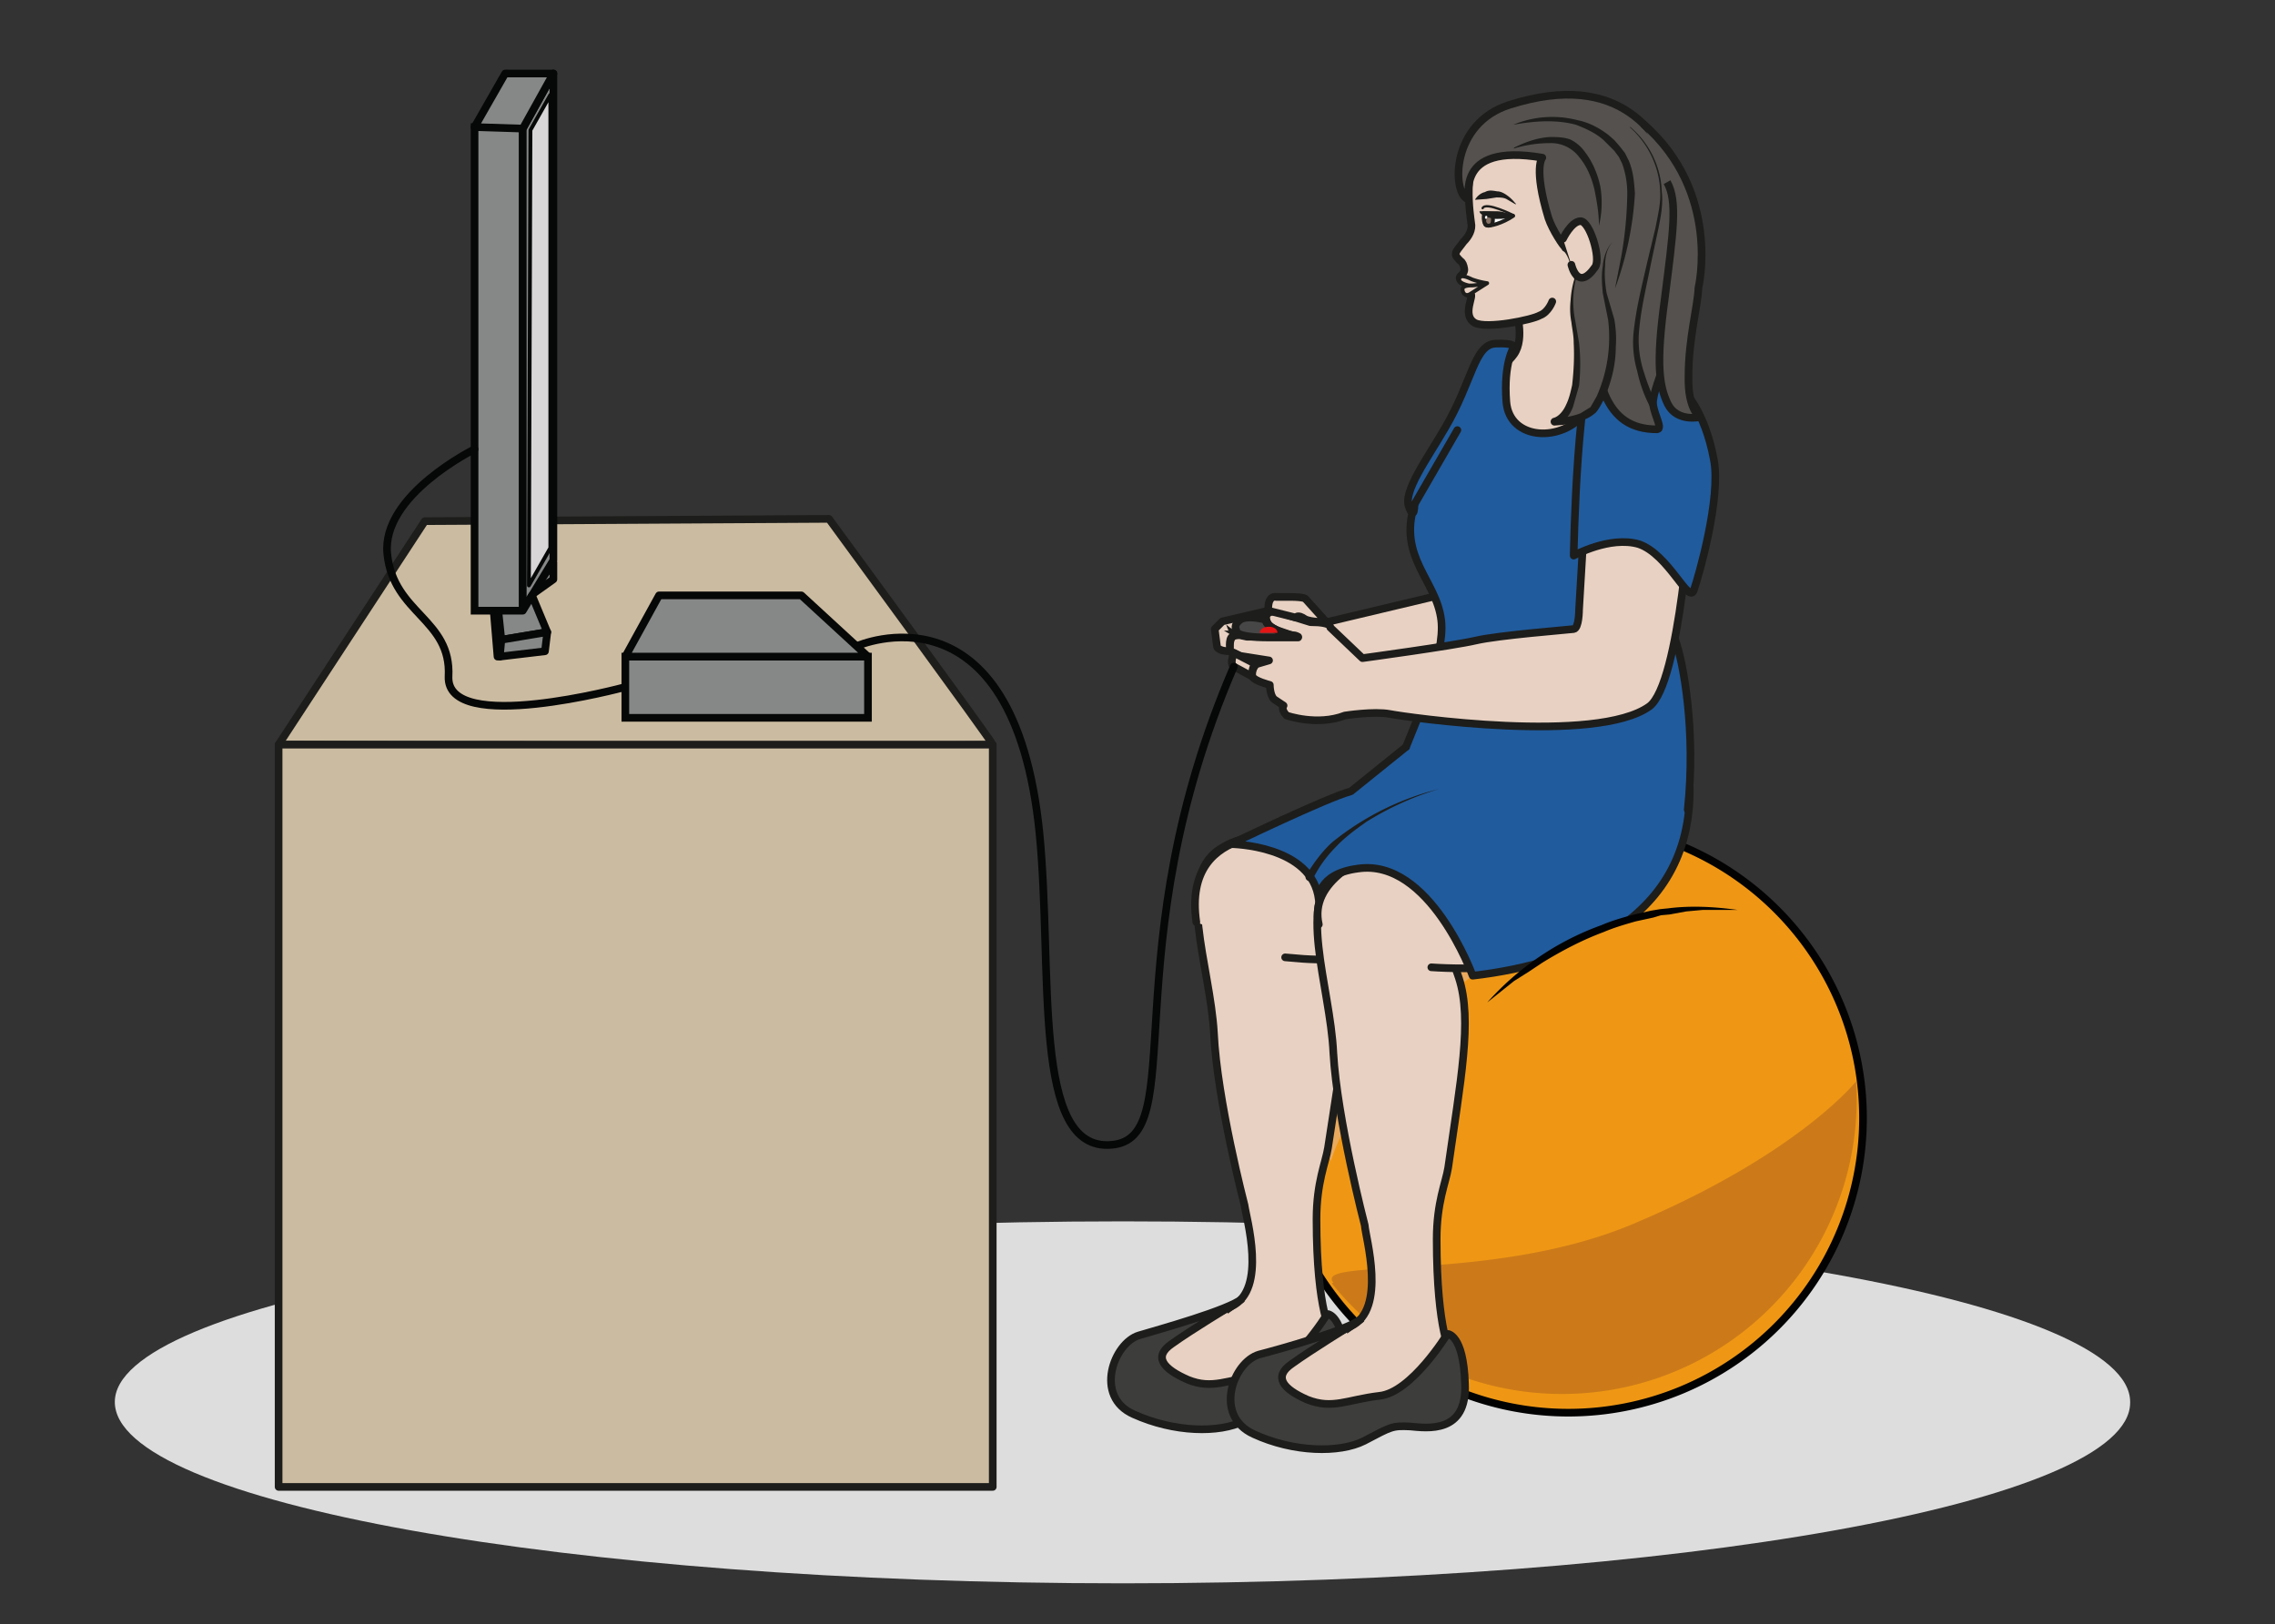 <svg xmlns="http://www.w3.org/2000/svg" viewBox="0 0 396.2 282.9" height="282.9" width="396.2"><rect x="0" y="0" width="396.2" height="282.9" fill="#333333" stroke="none"/><defs><clipPath id="h" clipPathUnits="userSpaceOnUse"><path d="M-406.7 874.6L384.9 424-65.5-367.3-857.1 83.3z"/></clipPath><clipPath id="a" clipPathUnits="userSpaceOnUse"><path d="M0 212.2h297.2V0H0z"/></clipPath><clipPath id="c" clipPathUnits="userSpaceOnUse"><path d="M0 212.2h297.2V0H0z"/></clipPath><clipPath id="d" clipPathUnits="userSpaceOnUse"><path d="M0 212.2h297.2V0H0z"/></clipPath><clipPath id="e" clipPathUnits="userSpaceOnUse"><path d="M0 212.2h297.2V0H0z"/></clipPath><clipPath id="f" clipPathUnits="userSpaceOnUse"><path d="M-278.7 383.6a10.4 10.4 0 1120.6 1"/></clipPath><clipPath id="g" clipPathUnits="userSpaceOnUse"><path d="M-570.2 162.7L-143.7-80 98 344.6l-426.5 242.7z"/></clipPath><clipPath id="b" clipPathUnits="userSpaceOnUse"><path d="M0 212.2h297.2V0H0z"/></clipPath><clipPath id="m" clipPathUnits="userSpaceOnUse"><path d="M-406.7 874.6L384.9 424-65.5-367.3-857.1 83.3z"/></clipPath><clipPath id="j" clipPathUnits="userSpaceOnUse"><path d="M0 212.2h297.2V0H0z"/></clipPath><clipPath id="k" clipPathUnits="userSpaceOnUse"><path d="M-258.1 384.7a10.4 10.4 0 01-19.3 3c-.8-1.3-1.2-2.7-1.3-4"/></clipPath><clipPath id="l" clipPathUnits="userSpaceOnUse"><path d="M-570.2 162.7L-143.7-80 98 344.6l-426.5 242.7z"/></clipPath><clipPath id="o" clipPathUnits="userSpaceOnUse"><path d="M0 212.2h297.2V0H0z"/></clipPath><radialGradient id="i" spreadMethod="pad" gradientTransform="scale(22.148 -22.148) rotate(29.6 27 -31.2)" gradientUnits="userSpaceOnUse" r="1" cy="0" cx="0" fy="0" fx="0"><stop offset="0" stop-color="#fff"/><stop offset="1" stop-color="#543088"/></radialGradient><radialGradient id="n" spreadMethod="pad" gradientTransform="scale(22.147 -22.147) rotate(29.6 27 -31.2)" gradientUnits="userSpaceOnUse" r="1" cy="0" cx="0" fy="0" fx="0"><stop offset="0" stop-color="#fff"/><stop offset="1" stop-color="#543088"/></radialGradient></defs><g clip-path="url(#a)" transform="matrix(1.333 0 0 -1.333 0 283)"><path d="M278.3 29c0-13-59-23.6-131.6-23.6C74 5.4 15 16 15 29.1 15 42 74 52.7 146.7 52.7c72.7 0 131.6-10.6 131.6-23.6" fill="#ddd"/></g><g clip-path="url(#b)" transform="matrix(1.333 0 0 -1.333 0 283)"><path d="M166.4 66.2a38.5 38.5 0 1177 0 38.5 38.5 0 01-77 0" fill="#ef9714"/><path d="M166.4 66.2a38.5 38.5 0 1177 0 38.5 38.5 0 01-77 0z" fill="none" stroke="#020202" stroke-miterlimit="10"/><path d="M174 44.6A38.5 38.5 0 01242.5 71s-7.6-9.6-29.3-18.7c-18.4-7.7-41.7-4.3-39-7.6" fill="#cc7a19"/><path d="M207.8 94.6a25.2 25.2 0 01-33.9-34s2 7.8 12.5 19c9 9.6 23.9 13.8 21.4 15" fill="#eaaa5d"/><path d="M160.9 41.6c-4.7-2.2-12.5-6.4-11.3-8.6 1.2-2.1 6.8-7 9.7-4.6 3 2.3 7.8 1.8 10.5 3.5 2.8 1.8 4.2 6.1 4.2 6.1s-2 2.7-2 15c0 4.8 1.2 7.4 1.5 9.3 1.7 11.2 3.3 19.3 1.4 24.8-4.8 14.7-9.8 18-15.6 14.2-5.8-3.8-1.2-15.2-.7-24 .4-8.7 4-22.5 4-22.5.2-1.6 3-11-1.7-13.2" fill="#e8d1c2"/><path d="M160.9 41.6c-4.7-2.2-12.5-6.4-11.3-8.6 1.2-2.1 6.8-7 9.7-4.6 3 2.3 7.8 1.8 10.5 3.5 2.8 1.8 4.2 6.1 4.2 6.1s-2 2.7-2 15c0 4.8 1.2 7.4 1.5 9.3 1.7 11.2 3.3 19.3 1.4 24.8-4.8 14.7-9.8 18-15.6 14.2-5.8-3.8-1.2-15.2-.7-24 .4-8.7 4-22.5 4-22.5.2-1.6 3-11-1.7-13.2z" fill="none" stroke="#1d1d1b" stroke-linecap="round" stroke-linejoin="round" stroke-miterlimit="10"/><path d="M160.9 41.6l1.4 1c-1.8-1.5-10.8-4-13.5-4.8-3.3-1-5.9-8-.7-10.3 5.3-2.4 11.2-2.5 14.4-.9 3.7 1.8 3.7 2 6 1.9 2.2-.2 7.5-1 7.3 5.6-.3 6.5-2.4 6.5-2.4 6.5s-4.7-7.7-8.9-8.1c-4.2-.5-6.1-1.8-9.3-.5-3.2 1.4-4.6 3-2.1 4.7 2.5 1.8 7.8 5 7.8 5" fill="#3d3d3c"/><path d="M160.9 41.6l1.4 1c-1.8-1.5-10.8-4-13.5-4.8-3.3-1-5.9-8-.7-10.3 5.3-2.4 11.2-2.5 14.4-.9 3.7 1.8 3.7 2 6 1.9 2.2-.2 7.5-1 7.3 5.6-.3 6.5-2.4 6.5-2.4 6.5s-4.7-7.7-8.9-8.1c-4.2-.5-6.1-1.8-9.3-.5-3.2 1.4-4.6 3-2.1 4.7 2.5 1.8 7.8 5 7.8 5z" fill="none" stroke="#1d1d1b" stroke-miterlimit="10"/><path d="M156.3 91.8c-2 13.7 13.7 11.3 13.7 11.3s24-2.2 21.5-9.9c-2.4-7.6-21.2-6.2-21.2-6.2l-2.4.2" fill="#e8d1c2" stroke="#1d1d1b" stroke-linecap="round" stroke-linejoin="round" stroke-miterlimit="10"/><path d="M176.5 39c-4.6-2.2-12.5-6.4-11.3-8.5 1.3-2.2 6.9-7 9.8-4.7 2.9 2.3 7.8 1.8 10.5 3.5 2.7 1.8 4.1 6.1 4.1 6.1s-1.9 2.7-1.9 15c0 4.8 1.2 7.4 1.5 9.3 1.6 11.3 3.2 19.3 1.4 24.8-4.9 14.7-9.8 18-15.6 14.2-5.8-3.8-1.2-15.2-.8-24 .5-8.7 4.1-22.5 4.1-22.5.1-1.6 2.9-11-1.8-13.2" fill="#e8d1c2"/><path d="M176.5 39c-4.6-2.2-12.5-6.4-11.3-8.5 1.3-2.2 6.9-7 9.8-4.7 2.9 2.3 7.8 1.8 10.5 3.5 2.7 1.8 4.1 6.1 4.1 6.1s-1.9 2.7-1.9 15c0 4.8 1.2 7.4 1.5 9.3 1.6 11.3 3.2 19.3 1.4 24.8-4.9 14.7-9.8 18-15.6 14.2-5.8-3.8-1.2-15.2-.8-24 .5-8.7 4.1-22.5 4.1-22.5.1-1.6 2.9-11-1.8-13.2z" fill="none" stroke="#1d1d1b" stroke-linecap="round" stroke-linejoin="round" stroke-miterlimit="10"/><path d="M176.5 39l1.4 1c-1.7-1.5-10.7-4-13.4-4.7-3.4-1-6-8-.7-10.4 5.2-2.4 11.2-2.5 14.4-.9 3.6 1.9 3.7 2 6 1.9 2.2-.2 7.5-1 7.2 5.6-.2 6.5-2.3 6.5-2.3 6.5s-4.7-7.7-8.9-8.1c-4.2-.5-6.1-1.8-9.4-.5-3.2 1.4-4.5 3-2 4.7 2.5 1.8 7.7 5 7.7 5" fill="#3d3d3c"/><path d="M176.5 39l1.4 1c-1.7-1.5-10.7-4-13.4-4.7-3.4-1-6-8-.7-10.4 5.2-2.4 11.2-2.5 14.4-.9 3.6 1.9 3.7 2 6 1.9 2.2-.2 7.5-1 7.2 5.6-.2 6.5-2.3 6.5-2.3 6.5s-4.7-7.7-8.9-8.1c-4.2-.5-6.1-1.8-9.4-.5-3.2 1.4-4.5 3-2 4.7 2.5 1.8 7.7 5 7.7 5z" fill="none" stroke="#1d1d1b" stroke-miterlimit="10"/><path d="M187 85.9s20.9-1.6 23.3 6.1c2.5 7.7-11.8 13.7-11.8 13.7s-28.7-3.2-26.2-14.2" fill="#e8d1c2" stroke="#1d1d1b" stroke-linecap="round" stroke-linejoin="round" stroke-miterlimit="10"/><path d="M220.6 112.2c2-19.5-14.4-25.8-28.2-27.4 0 0-5.6 15.4-15 14-5.4-.7-5.1-4.1-5.1-4.1-.8 7.2-11.5 7.3-11.5 7.3s12.4 6 15.7 6.9l7.2 5.8s.9 1.5 1.9 3.8" fill="#205b9d" stroke="#1d1d1b" stroke-linecap="round" stroke-linejoin="round" stroke-miterlimit="10"/><path d="M194.3 81.3a42 42 0 0032.7 12" fill="#ef9714"/><path d="M194.3 81.3a36.6 36.6 0 0014.9 10.1c1.4.6 2.8 1 4.3 1.4l2.2.5 1.2.2 1 .1c3.1.4 6.2.2 9.1-.2h-4.5l-2.2-.2-2.2-.4-1.1-.1-1-.3-2.3-.5c-1.4-.4-2.8-.8-4.2-1.4-2.7-1-5.4-2.4-8-4l-1.8-1.2-1.9-1.2-3.5-2.8" fill="#020202"/><path d="M170.7 98c.9 1.5 2 3 3.3 4.2a36 36 0 0014 7 39 39 0 01-9.5-4.3c-1.4-1-2.8-2-4-3.3a15.9 15.9 0 01-2.9-4v-.1a.5.5 0 00-1 .4h.1" fill="#1d1d1b"/><path d="M198 172s1.3-3.9-.2-6-3.7-2.3-3.7-2.3-.8-10.9 5-11.7c5.8-.8 15.1 7.2 15.1 7.2s-5.4 7.6-3.8 11.3c1.6 3.7 2.7 8.6 2.7 8.6" fill="#e8d1c2" stroke="#1d1d1b" stroke-linecap="round" stroke-linejoin="round" stroke-miterlimit="10"/></g><g clip-path="url(#c)" transform="matrix(1.333 0 0 -1.333 0 283)"><path d="M108.3 144.5s21.4-29.2 21.4-29.5c-.1-.3-93.3 0-93.3 0l19.1 29.2z" fill="#cbbba0"/><path d="M108.3 144.5s21.4-29.2 21.4-29.5c-.1-.3-93.3 0-93.3 0l19.1 29.2z" fill="none" stroke="#1d1d1b" stroke-linecap="round" stroke-linejoin="round" stroke-miterlimit="10"/><path d="M129.7 115H36.4V18h93.3z" fill="#cbbba0" stroke="#1d1d1b" stroke-linecap="round" stroke-linejoin="round" stroke-miterlimit="10"/></g><g clip-path="url(#d)" transform="matrix(1.333 0 0 -1.333 0 283)"><path d="M173.3 131l14.3 3.4s7.3-12.3 3.2-12.3c-4.2 0-17.5 1.8-17.5 1.8z" fill="#e8d1c2"/><path d="M173.3 131l14.3 3.4s7.3-12.3 3.2-12.3c-4.2 0-17.5 1.8-17.5 1.8z" fill="none" stroke="#1d1d1b" stroke-linecap="round" stroke-linejoin="round" stroke-miterlimit="10"/><path d="M183.7 114.7c1.6 4 5.1 12 4.6 16.5-.6 5.3-5.7 8.2-3.5 15.2 0 0 0-2.3-.7-.4-.9 2 2.4 6.4 4.7 10.4 3.6 6.1 3.8 11 6.7 11 2.3.1 2.3-.4 2.3-.4s-1.4-2.1-1-7.2c.4-5.1 7.4-5.4 10.4-1.3 3 4-.1 10.6 8.9 5.8 0 0 8.2-4.3 6.5-14.4-1.7-10.1-4.7-18.6-3.7-21.3 1-2.8 2.7-11.8 1.6-22.1" fill="#205b9d" stroke="#1d1d1b" stroke-linecap="round" stroke-linejoin="round" stroke-miterlimit="10"/><path d="M184.8 146.4l5.6 9.7" fill="none" stroke="#1d1d1b" stroke-linecap="round" stroke-linejoin="round" stroke-miterlimit="10"/><path d="M207.3 149.5l-1-16.9s0-2.4-.7-2.5c-.7-.1-9.8-.8-12.8-1.5s-14.8-2.3-14.8-2.3l-4.2 4s.3.7-2.6.7l-4.5 1.4c-1 .1-1.7-.6-1.1-1.5.6-1 2.9-1.6 3.3-1.6.4 0 .7-.2.7-.2h-6.7l-1.4.3s-1 0-.8-2.2l1.3-.6 3.8-.6-1.7-.5s-.8-1-.5-1.6c.3-.6 2.3-1.1 2.3-1.1s0-1.4.6-1.9l1.2-.8s-.4-.5.4-1.3c0 0 4-1.4 7.6 0 0 0 3.8.6 5.9.2 2-.4 27-4 33.9 1 4 3 5.5 26.6 5.5 28.2" fill="#e8d1c2" stroke="#1d1d1b" stroke-linecap="round" stroke-linejoin="round" stroke-miterlimit="10"/><path d="M173.3 131l-2.7 3s0 .3-2.1.3h-1.8s-1.1.3-1-1.8l3.6-.9s.2.5 1.2-.2c.7-.4 2.8-.4 2.8-.4" fill="#e8d1c2"/><path d="M173.3 131l-2.7 3s0 .3-2.1.3h-1.8s-1.1.3-1-1.8l3.6-.9s.2.5 1.2-.2c.7-.4 2.8-.4 2.8-.4z" fill="none" stroke="#1d1d1b" stroke-linecap="round" stroke-linejoin="round" stroke-miterlimit="10"/><path d="M161 129.1c-.5-.2-.3-1.9-.3-1.9-1.6 0-1.7.6-1.7.6l-.3 2.3 1 1 6 1.4s-.6-.7-.1-1.6z" fill="#e8d1c2"/><path d="M161 129.1c-.5-.2-.3-1.9-.3-1.9-1.6 0-1.7.6-1.7.6l-.3 2.3 1 1 6 1.4s-.6-.7-.1-1.6z" fill="none" stroke="#1d1d1b" stroke-linecap="round" stroke-linejoin="round" stroke-miterlimit="10"/><path d="M161.5 128.9c-.5 0-.5.3-.7.4a7 7 0 00-.6 1.4 6.7 6.7 0 011.1-.8h.2a.5.5 0 000-1" fill="#1d1d1b"/><path d="M161.4 129l-1.5.9h1.7c.3 0 .6-.2.6-.5a.5.5 0 00-.8-.5" fill="#1d1d1b"/><path d="M161.2 127s-.6-1.5 0-1.8l2.4-1.3s-.1 1.4.5 1.6z" fill="#e8d1c2"/><path d="M161.2 127s-.6-1.5 0-1.8l2.4-1.3s-.1 1.4.5 1.6z" fill="none" stroke="#1d1d1b" stroke-linecap="round" stroke-linejoin="round" stroke-miterlimit="10"/><path d="M165.4 131.3s-2.4.7-3.4 0c-.9-.7-.5-1.3-.5-1.3s-.6-1 4.3-1h3.8l-2.6.9s-1.8.7-1.6 1.4" fill="#484748"/><path d="M165.4 131.3s-2.4.7-3.4 0c-.9-.7-.5-1.3-.5-1.3s-.6-1 4.3-1h3.8l-2.6.9s-1.8.7-1.6 1.4z" fill="none" stroke="#1d1d1b" stroke-linecap="round" stroke-linejoin="round" stroke-miterlimit="10"/><path d="M166.9 129.6h-2.3c0 .5.5.8 1.2.8.6 0 1.1-.3 1.1-.8" fill="#e41514"/><path d="M220 161.2s2.7-2.5 3.9-8.9c1-5-2-15.4-2.6-17.1-.6-2-3.3 4.7-7.2 6-3.8 1.1-8.5-1.5-8.5-1.5s.4 25 3.3 27" fill="#205b9d" stroke="#1d1d1b" stroke-linecap="round" stroke-linejoin="round" stroke-miterlimit="10"/><path d="M202.8 172.9s-.5-1.4-1.6-1.8c-1-.6-6.9-1.8-8.5-1-1.8 1 0 3.7-.6 3.8-.7 0-.5.3-.5.3-.2.7 1.5.3.9.6s-1.6.6-1.7.9c0 0-.3.4.2.7 0 0 .4.4.3.8-.1.5-.2.8-.5 1-.4.4-.7.7-.6 1 0 .3.5.8 1 1.5.7.7 1.2 1.6 1 2.5-.1.9-1.2 7.3 1.5 10.7 0 0 1 2.9 2.5 1.8.5-.4 4.5 1.2 7-.2 4.3-2.3 6.2-9.6 6.8-11.1 1.5-3.7 1.6-13 1.6-13" fill="#e8d1c2" stroke="#1d1d1b" stroke-linecap="round" stroke-linejoin="round" stroke-miterlimit="10"/><path d="M191.9 175s-1.6.3-1.2 1c.2.4 1 .1 1.6-.2a10 10 0 012-.5l-2.2-1.4c-.8-.5-1.1.4-1 .7 0 .2.4.4 1.1.4.7 0 2 .3 2 .3" fill="#e8d1c2" stroke="#1d1d1b" stroke-width=".5" stroke-linecap="round" stroke-linejoin="round" stroke-miterlimit="10"/><path d="M209 179c-.1-4 0-7.9.5-11.8.3-2 .6-4 1.2-5.8.3-1 .7-1.9 1.2-2.8.5-.8 1.1-1.6 2-2-.9.4-1.6 1.1-2.1 2-.6.8-1 1.7-1.3 2.7-.7 1.9-1.1 3.8-1.5 5.8-.7 4-1 8-1 12z" fill="#1d1d1b"/><path d="M204.5 180c-.2 0-1.7 2.3-2.2 3.8-2 6.6-.8 7.9-.8 7.9-11.8 2-9.2-5.6-9.8-5.4-2 1-2.1 9.9 5.5 12.3 14.8 4.7 19.8-4.2 22-9.7l.6-2.2c.6-2.4 1.4-6.3 1.2-9.6-.4-5.3-4.7-14.4-5-17-.3-1.4 1.4-3.8.5-3.9-3.4 0-5.5 1.5-6.8 4.5-1.1 2.7-3 8.4-3.1 11.5-.1 3.3-1.1 7.3-2.1 7.7" fill="#54514e"/><path d="M204.5 180c-.2 0-1.7 2.3-2.2 3.8-2 6.6-.8 7.9-.8 7.9-11.8 2-9.2-5.6-9.8-5.4-2 1-2.1 9.9 5.5 12.3 14.8 4.7 19.8-4.2 22-9.7l.6-2.2c.6-2.4 1.4-6.3 1.2-9.6-.4-5.3-4.7-14.4-5-17-.3-1.4 1.4-3.8.5-3.9-3.4 0-5.5 1.5-6.8 4.5-1.1 2.7-3 8.4-3.1 11.5-.1 3.3-1.1 7.3-2.1 7.7z" fill="none" stroke="#1d1d1b" stroke-linejoin="round" stroke-miterlimit="10"/><path d="M197.8 193c1.4.7 3 1.3 4.7 1.4.8 0 1.7 0 2.6-.3a5 5 0 002-1.7c1-1.3 1.7-3 2-4.6a13 13 0 00-.2-5c0 1.7-.3 3.3-.6 4.8-.4 1.6-1 3-2 4.2a4.6 4.6 0 01-3.8 1.8 16 16 0 01-4.7-.7M213 195.7c2.4-2 4-5.1 4.1-8.4.2-1.6-.1-3.2-.4-4.7l-1-4.7c-.6-3.1-1.4-6.2-1.6-9.4a13.4 13.4 0 01.6-4.6 31 31 0 011.6-4.2l-.7-.6a18.2 18.2 0 00-1.7 4.7 13.5 13.5 0 00-.5 4.8c.3 3.2 1.1 6.3 1.8 9.4l1.1 4.6c.3 1.6.7 3.2.6 4.7-.1 3.2-1.6 6.3-4 8.4" fill="#1d1d1b"/><path d="M217.8 188.5c1.4-2.5.8-6.5-.3-15.2-1.2-8.7-.7-11.5.4-13.8 1.2-2.4 4.2-1.7 4.2-1.7s-1.6 1-1.5 5.3c0 5 1.2 9.1 1.3 11.6 0 0 3 12.5-7.2 21.4" fill="#54514e" stroke="#1d1d1b" stroke-linejoin="round" stroke-miterlimit="10"/><path d="M206.8 178.4s-2.2-3.4-1.2-8.5c1-5 .4-11.6-2.4-12.7 0 0 4.1 0 5.4 2.1 1.2 2 3 7.5 1.7 12-2.1 7.4.4 9.4.4 9.4" fill="#54514e"/><path d="M206.8 178.4a12.5 12.5 0 01-1-8l.5-2.9c.2-1.8.2-3.7 0-5.6l-.8-2.8c-.4-1-1-1.9-2.1-2.3l-.2.9c1.1 0 2.3.2 3.3.6l1.3.8.8 1.4a19 19 0 011.5 10l-.7 3.5c-.1 1.1-.2 2.3 0 3.5.1 1.2.5 2.4 1.3 3.2-.8-.9-1-2-1-3.2-.1-1.2 0-2.3.2-3.5l1-3.4c.2-1.1.3-2.4.2-3.6 0-2.4-.6-4.7-1.6-7-.3-.5-.5-1-1-1.6a5 5 0 00-1.7-1c-1.1-.5-2.3-.6-3.6-.7a.5.5 0 00-.2 1c.7.2 1.3 1 1.6 1.7.4.8.6 1.7.8 2.6.2 1.8.3 3.6.2 5.5 0 1-.2 1.8-.3 2.7-.2 1-.2 2-.1 2.9a12 12 0 001.6 5.3" fill="#1d1d1b"/><path d="M211 174.6l.8 4.1a50.3 50.3 0 01.8 8.3c0 1.3-.2 2.7-.7 4l-.4.8-.6.8-.7.7-.7.7c-1 .9-2.3 1.5-3.6 2-2.6.7-5.4.5-8.2 0a13.2 13.2 0 008.4.6c1.5-.3 2.8-1 4-1.9l.8-.7.7-.8.7-.9.5-1c.6-1.4.7-2.9.8-4.3a43 43 0 00-2.6-12.4" fill="#1d1d1b"/><path d="M194 184.4s-.2-1.2.1-1.5c.4-.3 2.3.3 3.6 1.2 0 0-3.3.4-3.8.3" fill="#fff"/><path d="M194 184.4s-.2-1.2.1-1.5c.4-.3 2.3.3 3.6 1.2 0 0-3.3.4-3.8.3z" fill="none" stroke="#1d1d1b" stroke-width=".5" stroke-linejoin="round" stroke-miterlimit="10"/><path d="M192.7 186.2c.3.5.8.9 1.3 1 .5.3 1 .2 1.6.1.5 0 1-.3 1.4-.6a5 5 0 001-1c.1 0 .1 0 0-.1l-1.2.7c-.4.2-.9.2-1.3.2l-1.3-.2-1.4-.1" fill="#1d1d1b"/><path d="M195 184.3s.2-1.2-.2-1.4c-.8-.4-1.1.6-.9 1.5l.8-.1" fill="#877164" stroke="#1d1d1b" stroke-width=".5" stroke-miterlimit="10"/><path d="M193.8 183.5c0-.1.2-.3.3-.2l.1.3c0 .2-.1.3-.2.3-.2 0-.2-.2-.2-.4M197.7 184c-.8-.3-1.6-.3-2.3-.3a4.7 4.7 0 00-1.7.5c-.1.1-.4.2-.4.5h2.1c.8 0 1.5-.2 2.3-.6" fill="#1d1d1b"/><path d="M197.7 184.2s-3.6 1.8-4 .9" fill="none" stroke="#1d1d1b" stroke-width=".3" stroke-linecap="round" stroke-miterlimit="10"/><path d="M194 184c0-.2 0-.3.2-.3l.1.2c0 .2 0 .2-.2.2l-.1-.2" fill="#fff"/><path d="M205.3 177.7s.8-3.6 3.1-.3c.8 1.1-.7 6-1.9 6s-2.3-2.3-2.3-2.3" fill="#e8d1c2" stroke="#1d1d1b" stroke-linecap="round" stroke-linejoin="round" stroke-miterlimit="10"/></g><g clip-path="url(#e)" transform="matrix(1.333 0 0 -1.333 0 283)"><g clip-path="url(#f)"><g clip-path="url(#g)"><g clip-path="url(#h)"><path d="M-406.7 874.6L384.9 424-65.5-367.3-857.1 83.3z" fill="url(#i)"/></g></g></g></g><g clip-path="url(#j)" transform="matrix(1.333 0 0 -1.333 0 283)"><g clip-path="url(#k)"><g clip-path="url(#l)"><g clip-path="url(#m)"><path d="M-406.7 874.6L384.9 424-65.5-367.3-857.1 83.3z" fill="url(#n)"/></g></g></g></g><g clip-path="url(#o)" transform="matrix(1.333 0 0 -1.333 0 283)"><path d="M65 126.5l-.5 6h.6l.4-3.8-.2-2.2" fill="#868787" stroke="#060707" stroke-linecap="round" stroke-linejoin="round" stroke-miterlimit="10"/><path d="M70.7 136.6l1.6 2.2v-2.2l-2.8-2z" fill="#868787"/><path d="M70.7 136.6l1.6 2.2v-2.2l-2.8-2 1.2 2" fill="none" stroke="#060707" stroke-linecap="round" stroke-linejoin="round" stroke-miterlimit="10"/><path d="M68.3 132.5H62v63.2h6.3z" fill="#868787" stroke="#060707" stroke-miterlimit="10"/><path d="M68.3 195.5l4 7.2v-63.6l-4-6.6z" fill="#868787"/><path d="M68.3 195.5l4 7.2v-63.6l-4-6.6z" fill="none" stroke="#060707" stroke-linecap="round" stroke-linejoin="round" stroke-miterlimit="10"/><path d="M69.3 195.3l2.6 4.6v-59.2l-2.8-4.9z" fill="#d8d6d6"/><path d="M69.3 195.3l2.6 4.6v-59.2l-2.8-4.9z" fill="none" stroke="#060707" stroke-width=".5" stroke-linecap="round" stroke-linejoin="round" stroke-miterlimit="10"/><path d="M62 195.7l6.3-.2 4 7.2H66z" fill="#868787"/><path d="M62 195.7l6.3-.2 4 7.2H66z" fill="none" stroke="#060707" stroke-linecap="round" stroke-linejoin="round" stroke-miterlimit="10"/><path d="M69.5 134.5l2-4.8-6-1-.4 3.8h3.2z" fill="#868787"/><path d="M69.5 134.5l2-4.8-6-1-.4 3.8h3.2z" fill="none" stroke="#060707" stroke-linecap="round" stroke-linejoin="round" stroke-miterlimit="10"/><path d="M71.5 129.7l-.3-2.5-5.9-.7.2 2.2z" fill="#868787"/><path d="M71.5 129.7l-.3-2.5-5.9-.7.2 2.2z" fill="none" stroke="#060707" stroke-linecap="round" stroke-linejoin="round" stroke-miterlimit="10"/><path d="M113.4 118.5H81.7v8h31.7z" fill="#868787" stroke="#060707" stroke-miterlimit="10"/><path d="M86.1 134.5l-4.4-8h31.7l-8.7 8z" fill="#868787"/><path d="M86.1 134.5l-4.4-8h31.7l-8.7 8zM62 153.6s-12.2-6-11.4-13.7c.8-7.8 8.4-8.5 8-16-.3-7.7 23-1.4 23-1.4" fill="none" stroke="#060707" stroke-linecap="round" stroke-linejoin="round" stroke-miterlimit="10"/><path d="M112 127.9s20.4 9 23.8-24.4c1.8-18.2-1.1-41.7 9.4-40.8 10.4.8 0 25.4 16 62.5" fill="none" stroke="#060707" stroke-linecap="round" stroke-linejoin="round" stroke-miterlimit="10"/></g></svg>